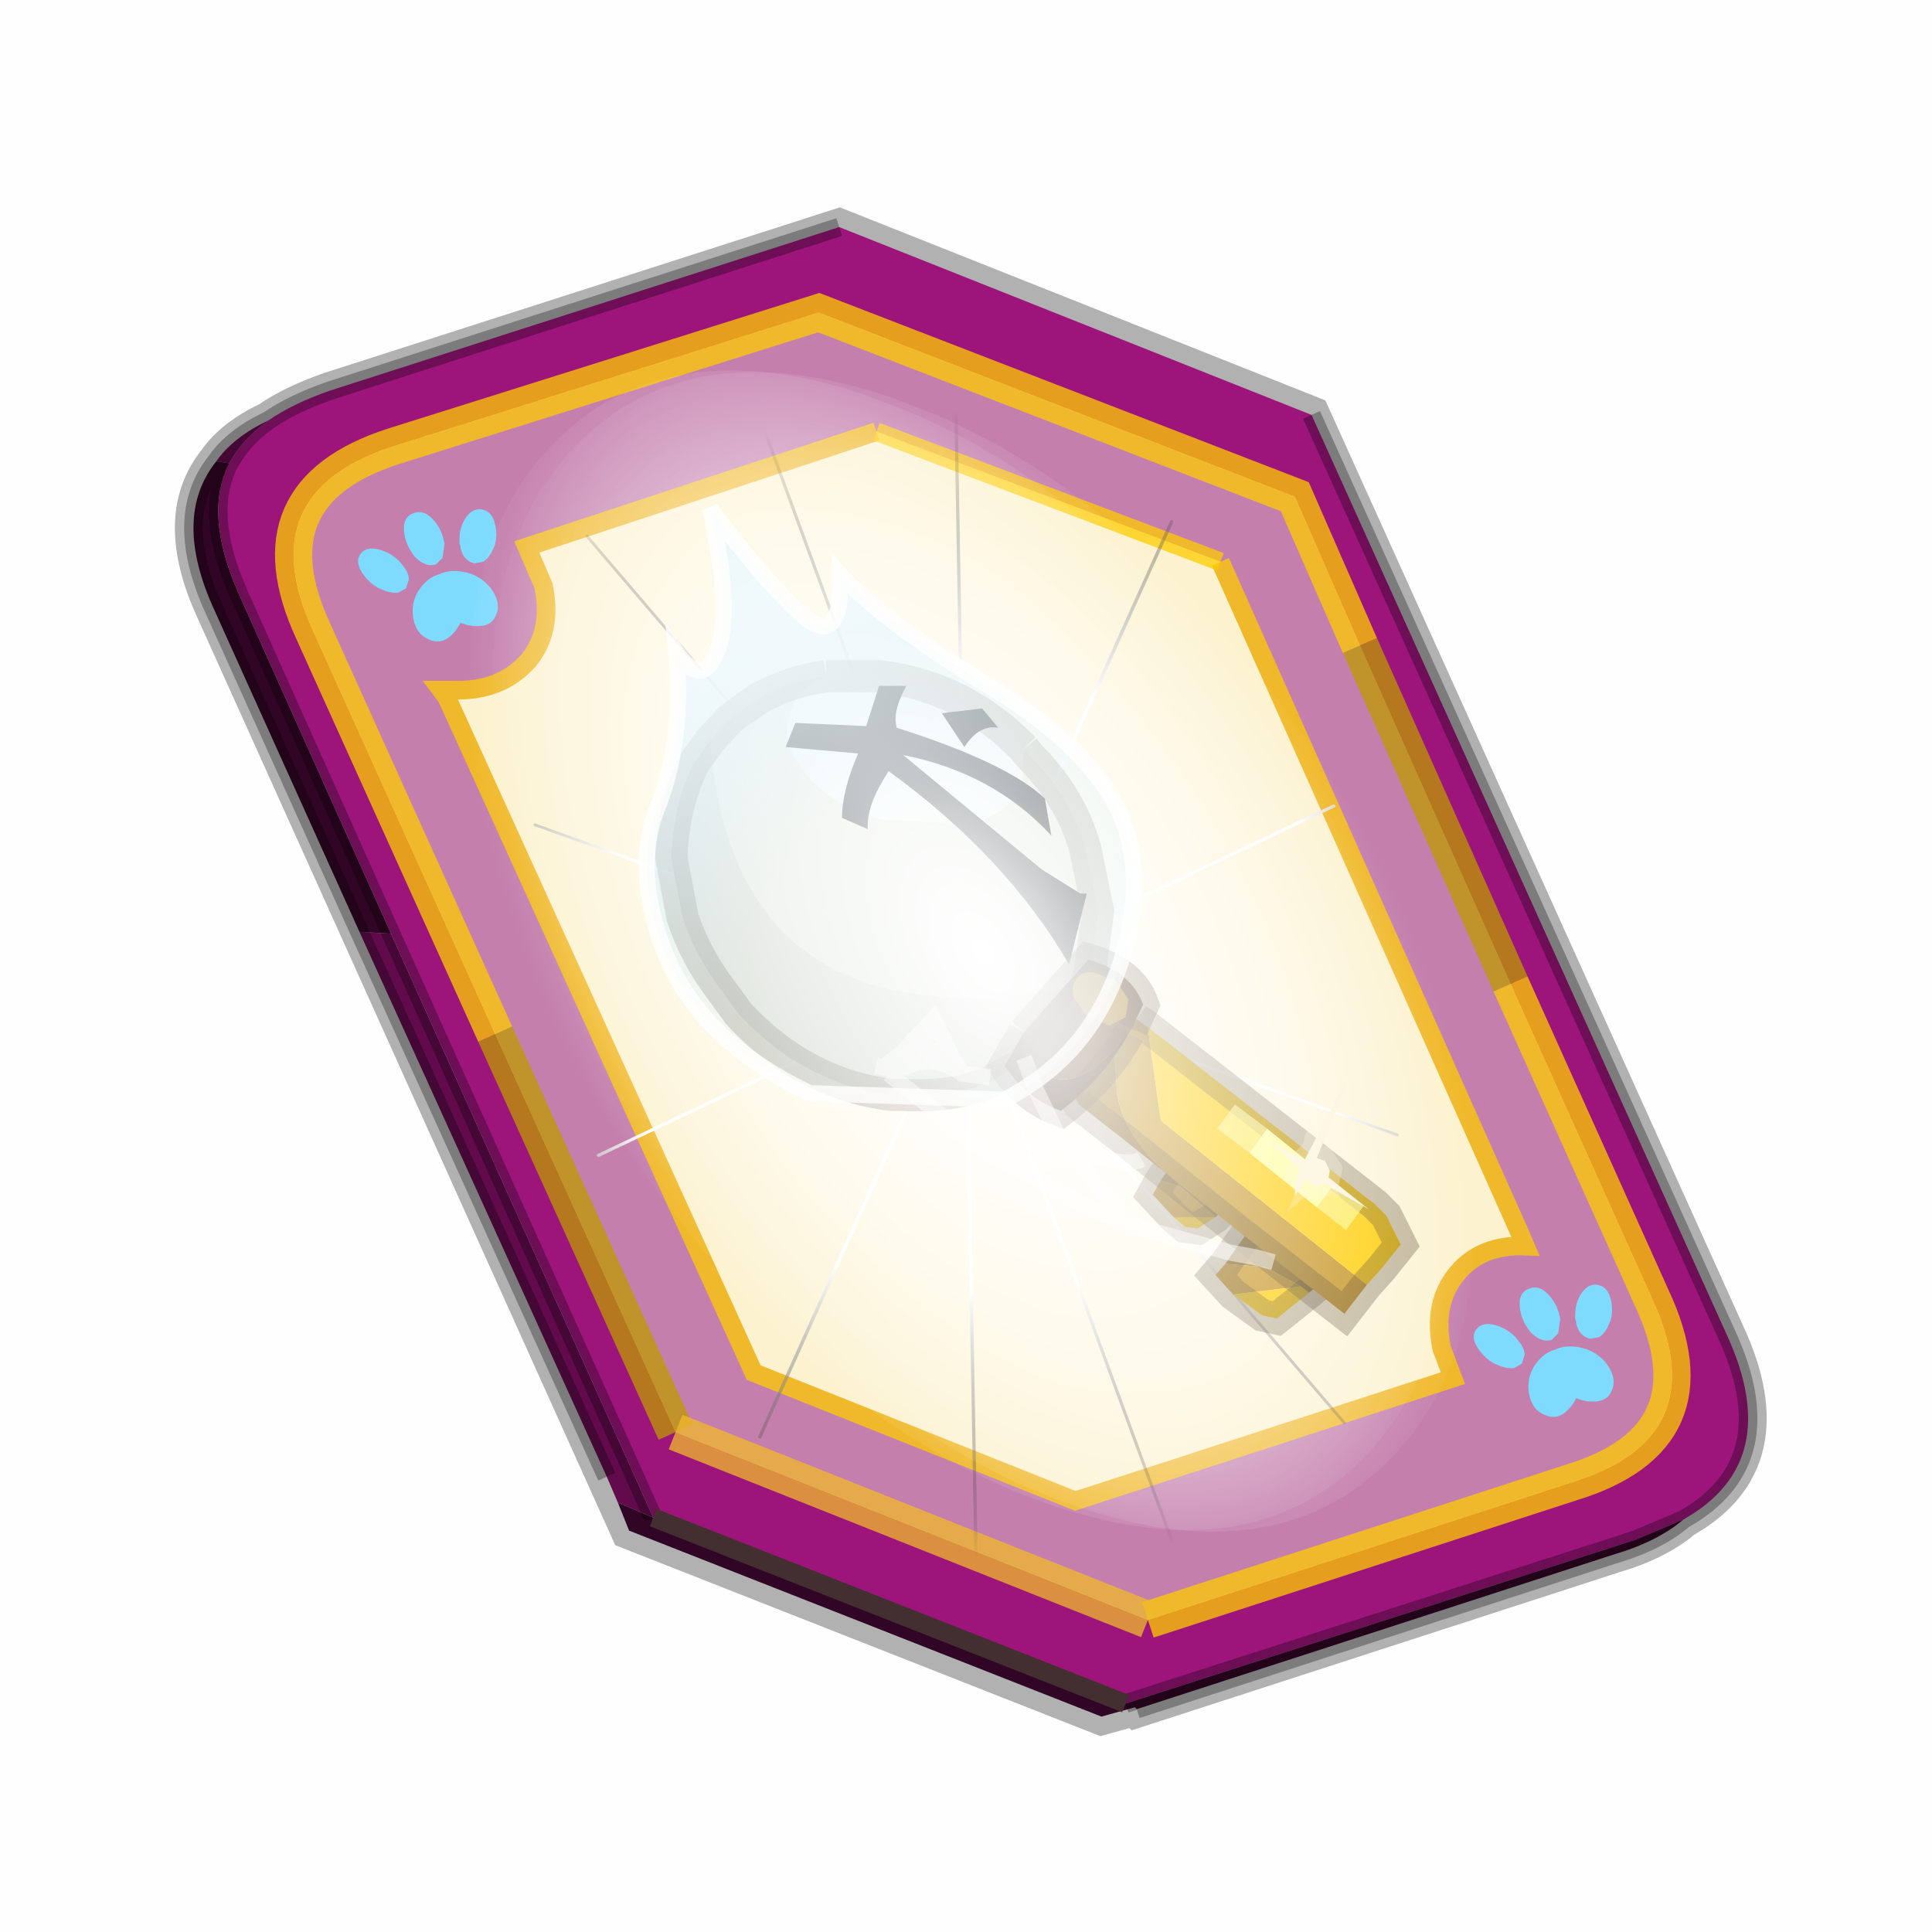 <?xml version='1.0' encoding='UTF-8'?>
<svg xmlns:xlink="http://www.w3.org/1999/xlink" xmlns="http://www.w3.org/2000/svg" version="1.1" width="60px" height="60px" viewBox="0.0 0.0 60.0 60.0"><defs><g id="c1"><path fill="#000000" fill-opacity="0.004" d="M0.0 0.0 L60.0 0.0 60.0 60.0 0.0 60.0 0.0 0.0"/></g><g id="c2"><path fill="none" stroke="#000000" stroke-width="1.0" stroke-opacity="0.302" d="M0.7 12.25 Q-0.45 9.75 0.75 8.25 1.2 7.6 2.15 7.15 2.8 6.7 3.8 6.35 L17.5 1.95 30.2 7.0 41.35 31.7 Q42.95 35.15 40.2 36.7 39.5 37.3 38.3 37.65 L25.5 41.8 25.45 41.75 24.55 42.0 11.85 37.0 0.7 12.25"/><path fill="#9d147b" stroke="none" d="M35.55 22.3 L31.5 13.2 29.75 9.2 16.95 4.25 5.5 7.85 Q1.65 9.1 3.35 12.8 L8.25 23.65 13.1 34.35 25.8 39.4 37.2 35.7 Q41.1 34.5 39.35 30.75 L35.55 22.3 M5.45 20.95 L1.35 11.8 Q0.4 9.65 1.1 8.3 1.45 7.65 2.15 7.15 2.8 6.7 3.8 6.35 L17.5 1.95 30.2 7.0 41.35 31.7 Q42.95 35.15 40.2 36.7 L38.9 37.25 25.2 41.65 12.5 36.65 5.45 20.95"/><path fill="#c47fad" stroke="none" d="M31.5 13.2 L35.55 22.3 39.35 30.75 Q41.1 34.5 37.2 35.7 L25.8 39.4 13.1 34.35 8.25 23.65 3.35 12.8 Q1.65 9.1 5.5 7.85 L16.95 4.25 29.75 9.2 31.5 13.2 M18.5 7.45 L9.1 10.55 9.55 11.6 Q9.8 12.8 9.15 13.6 8.4 14.45 7.1 14.4 L6.8 14.4 6.95 14.6 15.2 32.75 23.85 36.2 34.0 32.9 33.7 32.1 Q33.45 30.9 34.1 30.1 34.75 29.3 35.95 29.35 L35.8 29.0 27.75 10.95 18.5 7.45"/><path fill="#fcf2cf" stroke="none" d="M27.75 10.95 L35.8 29.0 35.95 29.35 Q34.75 29.3 34.1 30.1 33.45 30.9 33.7 32.1 L34.0 32.9 23.85 36.2 15.2 32.75 6.95 14.6 6.8 14.4 7.1 14.4 Q8.4 14.45 9.15 13.6 9.8 12.8 9.55 11.6 L9.1 10.55 18.5 7.45 27.75 10.95"/><path fill="#630a4c" stroke="none" d="M1.1 8.3 L0.75 8.25 Q1.2 7.6 2.15 7.15 1.45 7.65 1.1 8.3 M4.6 20.9 L5.45 20.95 12.5 36.65 11.55 36.25 11.25 35.55 4.6 20.9"/><path fill="#300525" stroke="none" d="M1.1 8.3 Q0.4 9.65 1.35 11.8 L5.45 20.95 4.6 20.9 0.7 12.25 Q-0.45 9.75 0.75 8.25 L1.1 8.3 M12.5 36.65 L25.2 41.65 38.9 37.25 40.2 36.7 Q39.5 37.3 38.3 37.65 L25.5 41.8 25.45 41.75 24.55 42.0 11.85 37.0 11.55 36.25 12.5 36.65"/><path fill="none" stroke="#bf9900" stroke-width="1.0" stroke-opacity="0.749" d="M31.5 13.2 L35.55 22.3 M13.1 34.35 L8.25 23.65"/><path fill="none" stroke="#ffcc00" stroke-width="1.0" stroke-opacity="0.749" d="M35.55 22.3 L39.35 30.75 Q41.1 34.5 37.2 35.7 L25.8 39.4 M8.25 23.65 L3.35 12.8 Q1.65 9.1 5.5 7.85 L16.95 4.25 29.75 9.2 31.5 13.2"/><path fill="none" stroke="#f0b92b" stroke-width="0.5" d="M27.75 10.95 L35.8 29.0 35.95 29.35 Q34.75 29.3 34.1 30.1 33.45 30.9 33.7 32.1 L34.0 32.9 23.85 36.2 15.2 32.75 6.95 14.6 6.8 14.4 7.1 14.4 Q8.4 14.45 9.15 13.6 9.8 12.8 9.55 11.6 L9.1 10.55 18.5 7.45"/><path fill="none" stroke="#000000" stroke-width="0.5" stroke-opacity="0.302" d="M5.45 20.95 L1.35 11.8 Q0.4 9.65 1.1 8.3 M0.75 8.25 Q-0.45 9.75 0.7 12.25 L4.6 20.9 M5.45 20.95 L12.5 36.65 M25.2 41.65 L38.9 37.25 40.2 36.7 Q42.95 35.15 41.35 31.7 L30.2 7.0 M17.5 1.95 L3.8 6.35 Q2.8 6.7 2.15 7.15 1.45 7.65 1.1 8.3 M0.75 8.25 Q1.2 7.6 2.15 7.15 M11.25 35.55 L4.6 20.9 M25.5 41.8 L38.3 37.65 Q39.5 37.3 40.2 36.7"/><path fill="none" stroke="#ffcc00" stroke-width="0.5" stroke-opacity="0.749" d="M18.5 7.45 L27.75 10.95"/><path fill="none" stroke="#f0b92b" stroke-width="1.0" stroke-opacity="0.749" d="M25.8 39.4 L13.1 34.35"/><path fill="none" stroke="#432f2f" stroke-width="0.5" d="M12.5 36.65 L25.2 41.65"/></g><g id="c3"><path fill="#7fdbfe" stroke="none" d="M10.75 4.9 Q10.75 4.6 10.9 4.35 11.25 3.45 11.95 2.75 13.3 1.5 14.35 2.1 15.4 2.7 14.95 4.45 14.7 5.4 14.1 6.15 L13.75 6.5 Q13.1 7.15 12.35 7.35 L11.4 7.2 Q10.95 6.9 10.75 6.4 10.5 5.75 10.75 4.9 M7.5 5.9 Q7.0 5.85 6.6 5.5 6.05 5.0 5.8 4.15 L5.7 3.6 Q5.55 2.65 5.8 1.7 6.25 0.0 7.5 0.0 L7.6 0.0 Q8.85 0.0 9.3 1.7 9.55 2.65 9.4 3.6 L9.3 4.15 8.5 5.5 7.6 5.9 7.5 5.9 M4.35 4.9 Q4.6 5.75 4.35 6.4 L3.7 7.2 2.75 7.35 Q2.0 7.15 1.35 6.5 L1.0 6.15 Q0.4 5.4 0.15 4.45 -0.3 2.7 0.75 2.1 1.8 1.5 3.15 2.75 3.85 3.45 4.2 4.35 L4.35 4.9 M5.5 13.7 Q4.45 13.9 3.65 12.95 2.75 12.0 3.2 10.25 3.7 8.5 5.25 7.6 6.4 6.9 7.55 7.0 8.75 6.9 9.9 7.6 11.45 8.5 11.95 10.25 12.35 12.0 11.5 12.95 10.7 13.9 9.65 13.7 8.55 13.5 7.55 12.6 6.55 13.5 5.5 13.7"/></g><g id="c4"><g><use transform="matrix(1.0,0.0,0.0,1.0,0.0,0.0)" xlink:href="#c3"/></g></g><radialGradient gradientUnits="userSpaceOnUse" r="819.2" cx="0" cy="0" spreadMethod="pad" gradientTransform="matrix(0.091,0.0,0.0,0.091,0.6,3.4)" id="gradient1"><stop offset="0.0" stop-color="#ffffff"/><stop offset="1.0" stop-color="#ffffff" stop-opacity="0.0"/></radialGradient><g id="c5"><path stroke="none" fill="url(#gradient1)" d="M36.65 -54.65 Q60.05 -42.0 69.75 -17.95 80.55 8.9 68.0 34.1 55.45 59.35 26.8 68.2 -1.8 77.05 -29.7 64.3 -57.6 51.6 -68.45 24.75 -79.3 -2.05 -66.75 -27.25 L-66.7 -27.3 Q-54.1 -52.5 -25.5 -61.4 3.1 -70.2 31.0 -57.5 L36.65 -54.65"/></g><g id="c6"><g><use transform="matrix(1.0,0.0,0.0,1.0,0.0,0.0)" xlink:href="#c5"/></g></g><radialGradient gradientUnits="userSpaceOnUse" r="819.2" cx="0" cy="0" spreadMethod="pad" gradientTransform="matrix(0.209,0.0,0.0,0.177,67.15,107.2)" id="gradient2"><stop offset="0.357" stop-color="#ffffff"/><stop offset="0.671" stop-opacity="0.0"/></radialGradient><g id="c7"><path fill="none" stroke-linejoin="round" stroke-linecap="round" stroke="url(#gradient2)" stroke-width="0.5" d="M136.55 165.8 L68.6 106.0 68.4 106.0 118.25 201.5 M68.3 105.8 L68.35 105.8 68.3 105.8 68.3 105.85 68.4 106.0 68.3 106.0 86.55 211.5 M68.3 105.8 L68.3 105.85 68.3 106.0 68.15 105.95 18.25 151.55 M68.3 105.85 L68.25 105.85 68.3 106.0 50.0 193.2 M68.25 105.85 L68.15 105.95 0.05 97.7 M68.3 105.85 L68.25 105.8 68.25 105.85 M68.25 105.8 L68.2 105.7 0.0 45.7 M68.3 105.8 L68.25 105.75 68.25 105.8 M68.25 105.75 L68.2 105.7 18.25 10.05 M68.6 106.0 L68.35 105.8 118.25 60.15 M86.6 18.35 L68.3 105.8 M136.6 114.25 L68.6 106.0 M68.25 105.75 L49.95 0.05"/></g><g id="c8"><g><use transform="matrix(1.0,0.0,0.0,1.0,0.0,0.0)" xlink:href="#c7"/></g></g><g id="c9"><g><use transform="matrix(1.0,0.0,0.0,1.0,0.0,0.0)" xlink:href="#c2"/></g><g><use transform="matrix(0.239,-0.087,0.1,0.234,34.25,31.15)" xlink:href="#c4"/></g><g><use transform="matrix(0.239,-0.087,0.1,0.234,4.25,10.3)" xlink:href="#c4"/></g><g><use transform="matrix(0.141,-0.038,0.111,0.226,20.25,20.65)" filter="url(#filter7)" xlink:href="#c6"/></g><g><use transform="matrix(-0.155,0.051,0.084,0.147,22.6,3.15)" filter="url(#filter8)" xlink:href="#c8"/></g></g><filter id="filter7"><feColorMatrix in="SourceGraphic" type="matrix" values="0.0 0.0 0.0 0.0 0.797 0.0 0.0 0.0 0.0 0.598 0.0 0.0 0.0 0.0 0.199 0.0 0.0 0.0 1.0 0.0" result="cxform"/><feComposite operator="in" in2="SourceGraphic" result="color-xform"/></filter><filter id="filter8"><feColorMatrix in="SourceGraphic" type="matrix" values="0.0 0.0 0.0 0.0 0.996 0.0 0.0 0.0 0.0 0.996 0.0 0.0 0.0 0.0 0.996 0.0 0.0 0.0 1.0 0.0" result="cxform"/><feComposite operator="in" in2="SourceGraphic" result="color-xform"/></filter><radialGradient gradientUnits="userSpaceOnUse" r="819.2" cx="0" cy="0" spreadMethod="pad" gradientTransform="matrix(0.006,0.012,-0.015,0.01,28.2,29.5)" id="gradient3"><stop offset="0.392" stop-color="#b1e4fa" stop-opacity="0.192"/><stop offset="1.0" stop-color="#e2f4fc" stop-opacity="0.871"/></radialGradient><g id="c10"><path fill="#fafaf5" stroke="none" d="M31.8 23.25 Q29.9 21.3 27.3 21.0 L25.65 21.0 Q24.8 21.35 24.55 22.1 24.2 23.05 25.0 24.0 25.85 25.05 27.35 25.45 L30.15 25.6 Q31.4 25.25 31.75 24.3 L31.8 23.25"/><path fill="#ede9d7" stroke="none" d="M31.8 23.25 L31.75 24.3 Q31.4 25.25 30.15 25.6 L27.35 25.45 Q25.85 25.05 25.0 24.0 24.2 23.05 24.55 22.1 24.8 21.35 25.65 21.0 24.55 21.15 23.55 21.7 L22.7 22.3 22.05 23.0 Q22.8 32.45 33.0 30.7 L33.85 30.15 34.1 28.3 33.7 26.35 Q33.25 24.75 32.0 23.5 L31.8 23.25 M22.0 29.25 L21.65 29.2 22.0 29.25"/><path fill="#dbd7c7" stroke="none" d="M22.05 23.0 L21.55 23.7 Q20.9 25.0 20.85 26.65 L21.2 28.5 Q21.6 29.7 22.4 30.75 L22.95 31.5 Q24.95 33.65 27.65 34.0 L28.0 34.0 Q29.55 34.1 30.75 33.6 L32.3 32.7 33.65 30.8 33.85 30.15 33.0 30.7 Q22.8 32.45 22.05 23.0 M22.0 29.25 L21.65 29.2 22.0 29.25"/><path fill="none" stroke="#382510" stroke-width="1.0" stroke-opacity="0.302" d="M25.65 21.0 L27.3 21.0 Q29.9 21.3 31.8 23.25 M25.65 21.0 Q24.55 21.15 23.55 21.7 L22.7 22.3 22.05 23.0 21.55 23.7 Q20.9 25.0 20.85 26.65 L21.2 28.5 Q21.6 29.7 22.4 30.75 L22.95 31.5 Q24.95 33.65 27.65 34.0 L28.0 34.0 Q29.55 34.1 30.75 33.6 L32.3 32.7 33.65 30.8 33.85 30.15 34.1 28.3 33.7 26.35 Q33.25 24.75 32.0 23.5 L31.8 23.25"/><path fill="#000000" stroke="none" d="M31.0 22.6 L30.5 22.0 29.25 22.15 29.95 23.2 Q30.4 22.5 31.0 22.6 M26.15 25.4 L26.95 25.75 Q26.9 25.0 27.6 23.95 31.25 26.6 33.2 29.95 L33.75 27.75 33.55 27.75 32.35 27.0 28.05 23.45 Q30.85 24.0 32.65 25.95 L32.45 24.8 Q31.3 23.7 27.85 22.6 27.7 22.1 28.15 21.3 L27.3 21.3 26.9 22.55 24.7 22.45 24.4 23.2 26.65 23.4 Q26.15 24.55 26.15 25.4"/><path fill="#9a7016" stroke="none" d="M39.3 37.95 L39.0 37.9 38.05 39.25 39.3 39.35 40.4 39.95 40.65 40.15 40.95 39.9 41.15 39.6 39.3 37.95 M38.3 37.1 L38.3 37.0 36.8 35.65 36.65 35.8 36.05 36.65 36.65 36.85 37.75 37.8 38.2 37.35 38.2 37.3 38.3 37.1"/><path fill="#c4911a" stroke="none" d="M38.05 39.25 L37.75 39.6 38.3 40.2 40.4 39.95 39.3 39.35 38.05 39.25 M37.75 37.8 L36.65 36.85 36.05 36.65 35.8 37.1 36.45 37.8 37.75 37.8"/><path fill="#ffcc00" stroke="none" d="M38.3 40.2 L39.2 40.85 39.65 40.95 40.65 40.15 40.4 39.95 38.3 40.2 M36.45 37.8 L36.8 38.1 37.2 38.15 37.75 37.8 36.45 37.8"/><path fill="none" stroke="#382510" stroke-width="1.0" stroke-opacity="0.302" d="M39.3 37.95 L39.0 37.9 38.05 39.25 37.75 39.6 38.3 40.2 39.2 40.85 39.65 40.95 40.65 40.15 40.95 39.9 41.15 39.6 M38.3 37.1 L38.2 37.3 M38.2 37.35 L37.75 37.8 37.2 38.15 36.8 38.1 36.45 37.8 35.8 37.1 36.05 36.65 36.65 35.8 36.8 35.65"/><path fill="#9a7016" stroke="none" d="M33.4 34.1 L33.5 34.3 34.85 35.35 36.35 36.55 Q35.0 35.4 34.7 34.05 L34.6 32.6 33.4 34.1"/><path fill="#c4911a" stroke="none" d="M36.35 36.55 L38.35 38.15 41.75 40.8 42.45 39.9 36.05 34.8 35.7 32.3 35.65 31.9 35.3 31.65 34.75 32.4 34.6 32.6 34.7 34.05 Q35.0 35.4 36.35 36.55"/><path fill="#ffcc00" stroke="none" d="M42.45 39.9 L42.9 39.4 43.5 38.65 43.05 37.75 42.7 37.4 36.1 32.25 35.65 31.9 35.7 32.3 36.05 34.8 42.45 39.9"/><path fill="none" stroke="#382510" stroke-width="1.0" stroke-opacity="0.302" d="M33.4 34.1 L33.5 34.3 34.85 35.35 36.35 36.55 38.35 38.15 41.75 40.8 42.45 39.9 42.9 39.4 43.5 38.65 43.05 37.75 42.7 37.4 36.1 32.25 35.65 31.9 35.3 31.65"/><path fill="#fefd9a" fill-opacity="0.6" d="M39.35 35.05 L38.35 34.3 37.8 35.05 38.8 35.8 39.35 35.05 M40.9 37.5 L41.8 38.2 42.35 37.45 41.45 36.75 40.9 37.5"/><path fill="#fefd9a" stroke="none" d="M38.8 35.8 L40.9 37.5 41.45 36.75 39.35 35.05 38.8 35.8"/><path fill="#5c3a1b" stroke="none" d="M35.05 32.1 L35.15 31.95 35.5 31.2 Q35.15 30.2 33.8 29.8 L31.8 32.05 Q31.6 33.05 32.8 33.5 33.75 33.7 35.05 32.1"/><path fill="#422513" stroke="none" d="M35.05 32.1 Q33.75 33.7 32.8 33.5 31.6 33.05 31.8 32.05 L31.2 33.1 Q31.85 34.1 32.95 34.5 34.3 33.45 35.05 32.1"/><path fill="none" stroke="#382510" stroke-width="1.0" stroke-opacity="0.4" d="M31.8 32.05 L33.8 29.8 Q35.15 30.2 35.5 31.2 L35.15 31.95 M35.05 32.1 Q34.3 33.45 32.95 34.5 31.85 34.1 31.2 33.1 L31.8 32.05"/><path fill="#9a7016" stroke="none" d="M33.95 30.2 Q33.6 30.15 33.45 30.4 33.25 30.6 33.35 31.0 L33.75 31.55 34.45 31.85 34.95 31.6 35.05 31.05 34.65 30.45 33.95 30.2"/><path fill="#fcf3d8" fill-opacity="0.302" d="M40.25 37.05 L39.9 36.5 40.15 35.85 40.45 35.55 40.7 34.7 Q40.75 35.3 41.0 35.5 L41.35 35.7 41.7 36.25 41.55 36.9 41.5 36.95 41.65 37.2 41.35 37.05 Q41.15 37.25 40.95 37.25 L40.5 37.2 39.95 37.65 40.25 37.05 M40.45 36.45 L40.65 36.75 40.95 36.85 41.25 36.65 41.3 36.35 41.15 36.05 40.85 35.95 Q40.65 36.0 40.55 36.15 L40.45 36.45"/><path fill="#fcf3d8" stroke="none" d="M40.45 36.45 L40.55 36.15 Q40.65 36.0 40.85 35.95 L41.15 36.05 41.3 36.35 41.25 36.65 40.95 36.85 40.65 36.75 40.45 36.45"/><path fill="#fcf3d8" stroke="none" d="M40.5 36.05 L39.35 35.4 40.35 36.25 40.2 37.15 40.65 36.5 42.5 37.55 40.8 36.2 42.05 33.1 40.5 36.05"/><path stroke="none" fill="url(#gradient3)" d="M22.3 20.15 Q21.85 21.45 21.0 20.25 21.25 22.9 20.45 25.0 19.6 27.0 20.7 29.7 21.8 32.35 25.15 33.95 L31.2 34.15 Q33.85 32.8 34.8 29.9 35.7 27.05 34.65 25.0 33.55 22.95 30.45 21.15 27.4 19.25 26.1 17.85 26.15 19.85 25.25 19.35 24.35 18.8 22.05 15.8 22.75 18.9 22.3 20.15"/><path fill="none" stroke="#ffffff" stroke-width="0.5" stroke-opacity="0.8" d="M22.3 20.15 Q22.75 18.9 22.05 15.8 24.35 18.8 25.25 19.35 26.15 19.85 26.1 17.85 27.4 19.25 30.45 21.15 33.55 22.95 34.65 25.0 35.7 27.05 34.8 29.9 33.85 32.8 31.2 34.15 L25.15 33.95 Q21.8 32.35 20.7 29.7 19.6 27.0 20.45 25.0 21.25 22.9 21.0 20.25 21.85 21.45 22.3 20.15"/><path fill="none" stroke="#ffffff" stroke-width="0.5" stroke-opacity="0.502" d="M31.8 32.85 L32.15 33.8 32.85 35.25 32.25 35.75 30.7 35.8 27.6 33.35 M30.75 33.45 L29.9 33.35 29.6 32.9 29.0 31.65 27.9 32.8 27.75 32.9 27.45 33.15 27.2 33.1 M29.6 32.9 L29.15 32.6 28.65 32.7 28.45 32.8 28.7 32.4 29.0 31.65 M27.9 32.8 L28.2 32.85 28.45 32.8 28.1 33.15 27.45 33.15 M29.9 33.35 Q29.0 32.7 28.1 33.15 M30.7 35.8 L33.9 37.55 35.3 38.1 38.2 38.9 39.0 39.05 39.55 39.2 M35.3 38.1 L34.1 36.85 32.85 35.25 Q34.75 36.4 35.45 36.0"/></g><filter id="filter12"><feColorMatrix in="SourceGraphic" type="matrix" values="1.0 0.0 0.0 0.0 0.0 0.0 1.0 0.0 0.0 0.0 0.0 0.0 1.0 0.0 0.0 0.0 0.0 0.0 0.23 0.0" result="cxform"/><feComposite operator="in" in2="SourceGraphic" result="color-xform"/></filter></defs><g><g><use transform="matrix(1.0,0.0,0.0,1.0,0.0,0.0)" xlink:href="#c1"/></g><g><use transform="matrix(1.155,0.0,0.0,1.155,5.85,4.8)" xlink:href="#c9"/></g><g><use transform="matrix(1.0,0.0,0.0,1.0,0.0,0.0)" xlink:href="#c10"/></g><g><use transform="matrix(0.163,-0.044,0.129,0.261,30.0,28.7)" filter="url(#filter12)" xlink:href="#c6"/></g></g></svg>